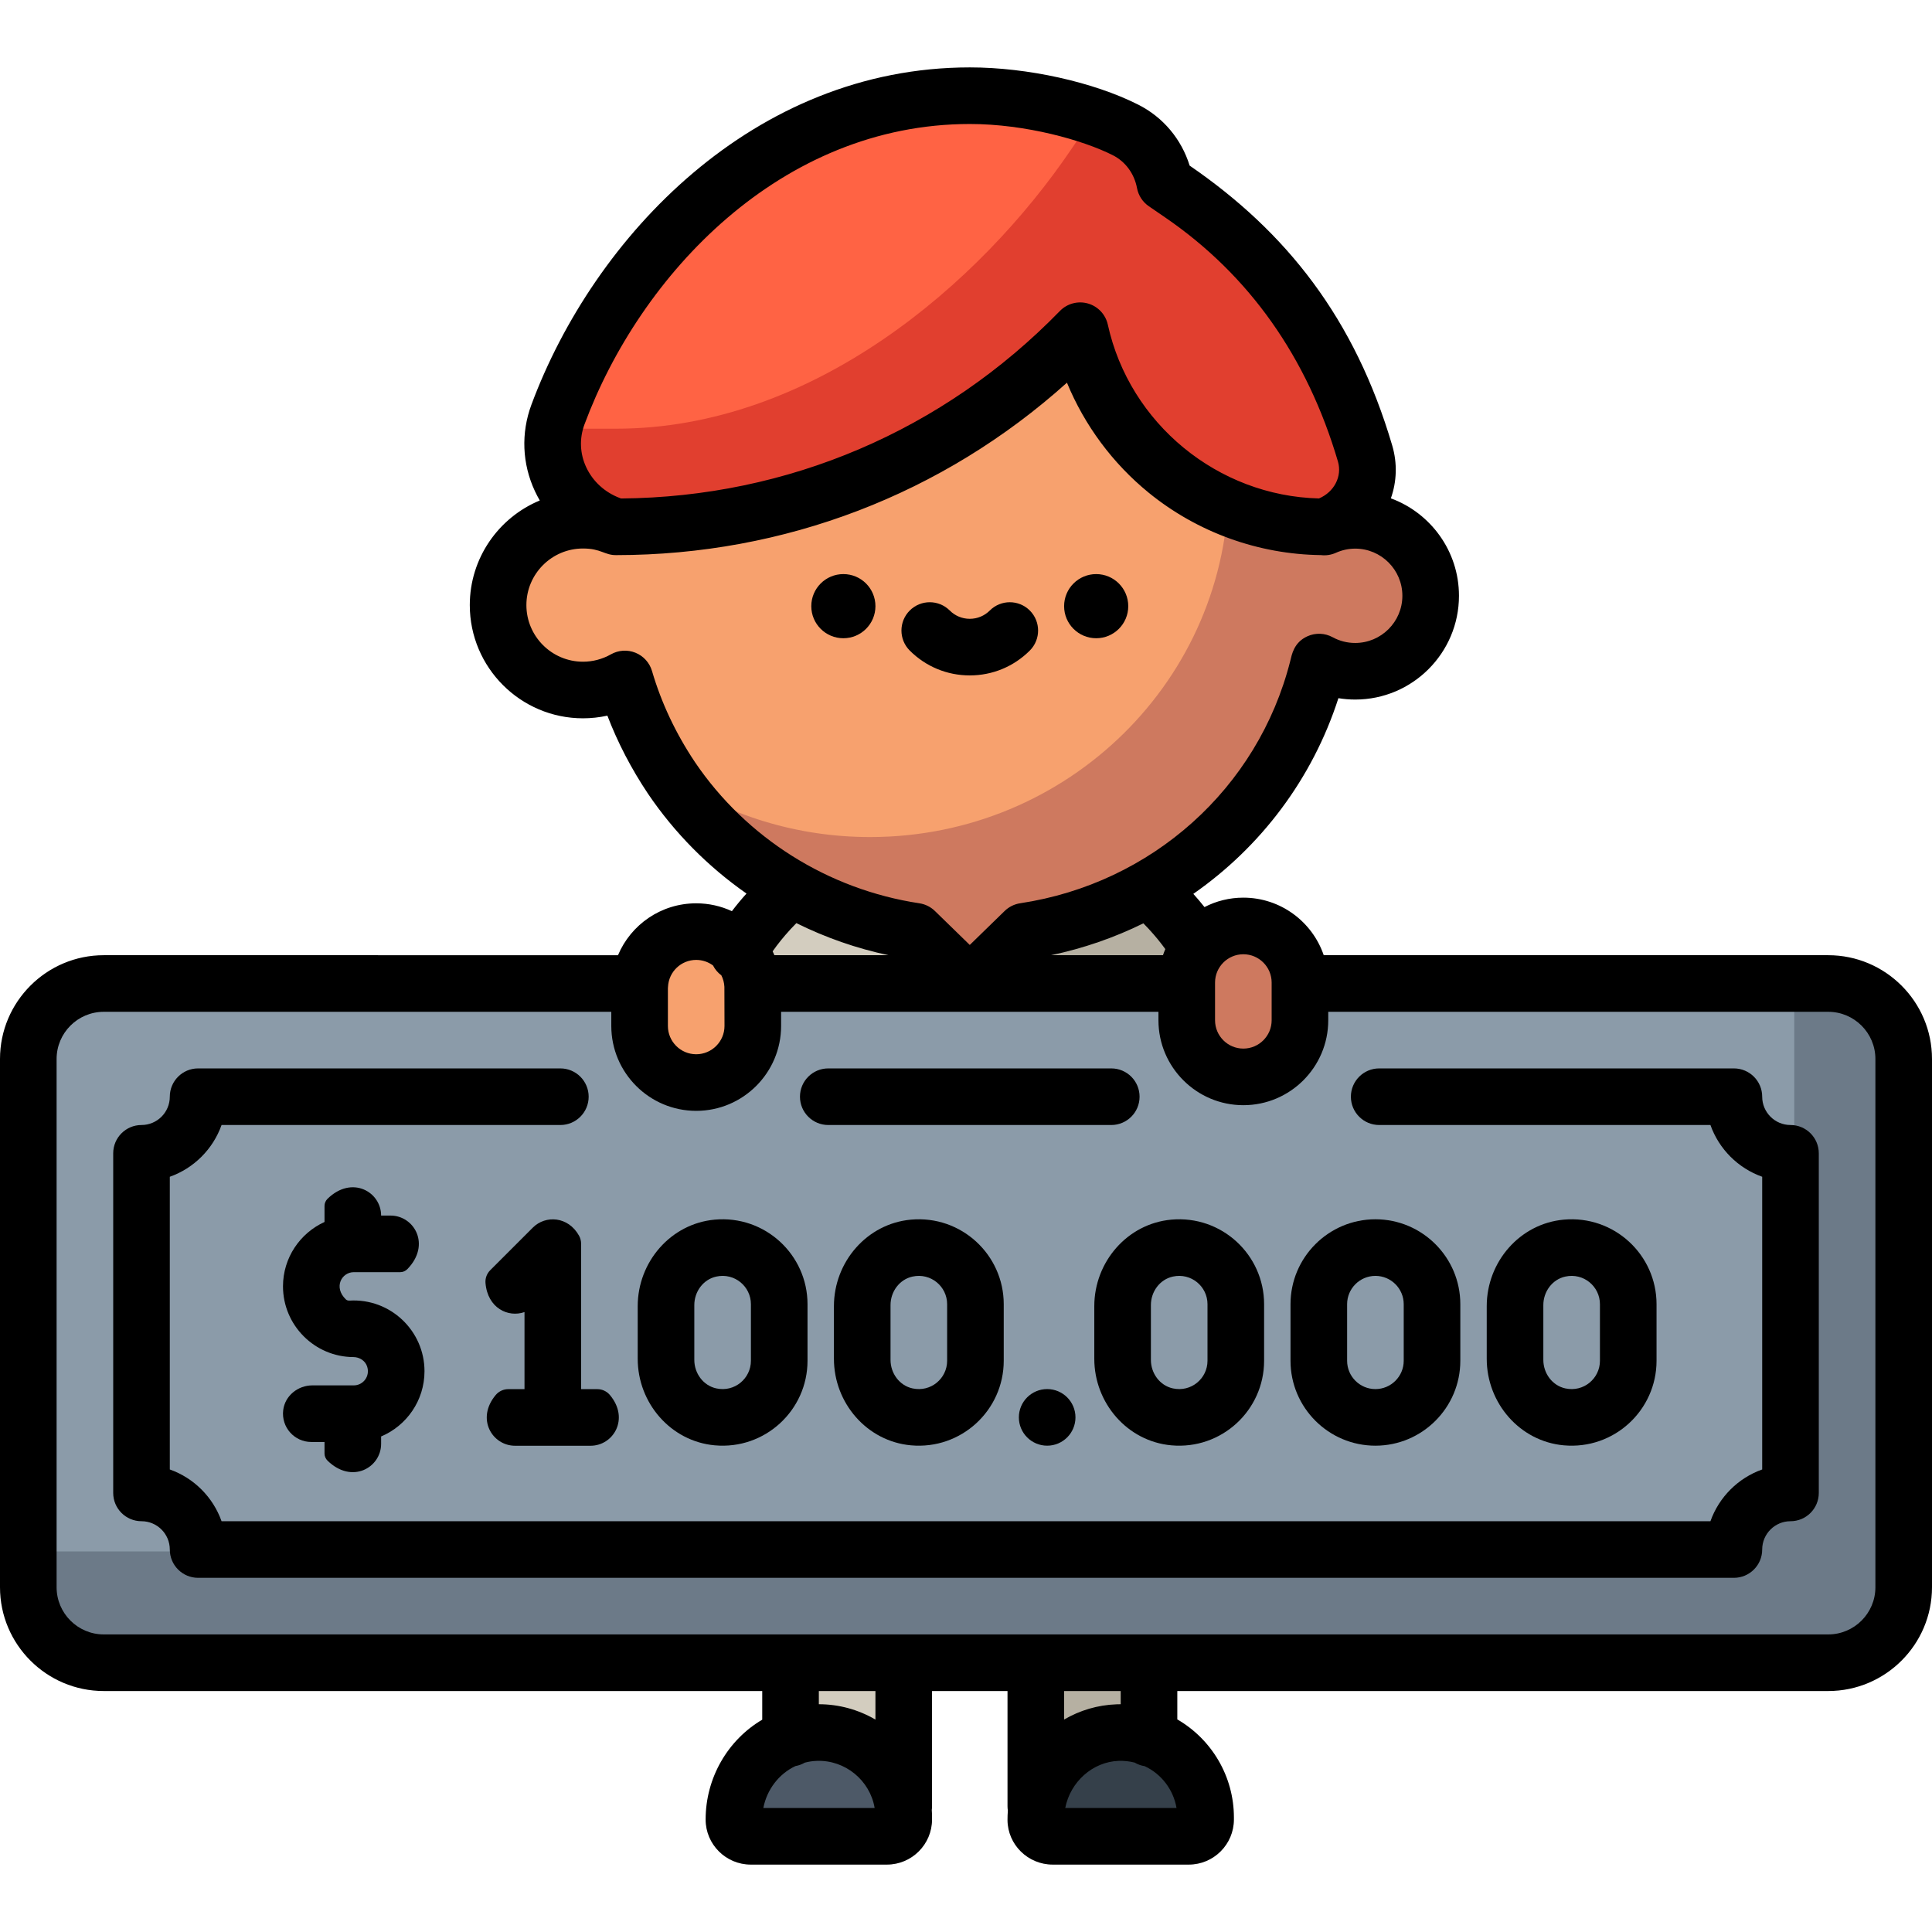<?xml version="1.0" encoding="iso-8859-1"?>
<!-- Generator: Adobe Illustrator 19.0.0, SVG Export Plug-In . SVG Version: 6.00 Build 0)  -->
<svg version="1.1" id="Capa_1" xmlns="http://www.w3.org/2000/svg" xmlns:xlink="http://www.w3.org/1999/xlink" x="0px" y="0px"
	 viewBox="0 0 512 512" style="enable-background:new 0 0 512 512;" xml:space="preserve">
<path style="fill:#B6B0A2;" d="M310.22,241.388c-0.004,0.001-0.007,0.002-0.011,0.004C321.401,253.548,327,269.115,327,285.148
	v21.239h-22.5V478.89h-30v-82.5c0-9.665-7.835-17.5-17.5-17.5c0-1.929-30.002-77.251-30.002-77.251S257,220.027,257,217.889
	C276.82,217.917,296.234,226.191,310.22,241.388z"/>
<path style="fill:#D3CDBF;" d="M203.78,241.388c0.004,0.001,0.007,0.002,0.011,0.004C192.599,253.548,187,269.115,187,285.148
	v21.239h22.5V478.89h30v-82.5c0-9.665,7.835-17.5,17.5-17.5c0-3.965,0-156.837,0-161.001
	C237.18,217.917,217.766,226.191,203.78,241.388z"/>
<path style="fill:#F7A16E;" d="M304.61,63.887c-13.994-9.957-30.249-15.998-47.588-15.998c-47.301,0-86.524,44.956-93.804,91.72
	c-2.681-1.128-5.626-1.752-8.717-1.752c-12.426,0-22.5,10.074-22.5,22.5s10.074,22.5,22.5,22.5c4.034,0,7.816-1.067,11.09-2.926
	c2.748,9.39,6.967,18.168,12.335,26.191c2.631,3.933,17.707,15.729,39.198,20.227l51.212,10.717l45.959-45.072
	C351.604,155.406,347.281,94.248,304.61,63.887z"/>
<path style="fill:#CE795F;" d="M359.142,137.889c-2.922,0-5.689,0.641-8.191,1.767c-0.111-0.757-0.228-1.512-0.355-2.264
	c-5.037-29.67-21.492-56.699-45.986-73.505c13.955,19.248,21.004,41.231,21.004,64.24c0,51.749-42.543,93.7-95.022,93.7
	c-19.482,0-37.592-5.785-52.667-15.703c14.491,21.418,37.69,36.612,64.607,40.675L257,260.889l14.478-14.1
	c37.948-5.72,68.559-33.576,77.737-69.84c0.126-0.497,0.239-0.998,0.356-1.497c2.843,1.553,6.104,2.437,9.571,2.437
	c11.046,0,20-8.955,20-20C379.142,146.843,370.188,137.889,359.142,137.889z"/>
<path style="fill:#4D5967;" d="M216.179,458.903c-12.193,0.434-21.679,10.824-21.679,23.025l0,0c0,2.464,1.997,4.461,4.461,4.461
	h36.079c2.464,0,4.461-1.997,4.461-4.461v-0.539C239.5,468.69,228.98,458.448,216.179,458.903z"/>
<path style="fill:#35404A;" d="M296.179,458.903c-12.193,0.434-21.679,10.824-21.679,23.025l0,0c0,2.464,1.997,4.461,4.461,4.461
	h36.078c2.464,0,4.461-1.997,4.461-4.461v-0.539C319.5,468.69,308.98,458.448,296.179,458.903z"/>
<path style="fill:#FF6344;" d="M257.021,25.361c-51.026,0-92.368,39.3-109.164,84.511c-4.466,12.021,2.127,24.985,14.206,29.293
	c0.386,0.138,0.769,0.287,1.149,0.446l0,0c59.178,0,111.362-29.942,142.231-75.502c6.839-10.094,3.704-24.182-7.178-29.681
	C288.747,29.618,272.462,25.361,257.021,25.361z"/>
<path style="fill:#E13F2F;" d="M361.762,120.19c-10.061-34.187-27.851-54.416-53.07-71.72c-1.229-6.146-4.801-11.276-10.9-14.269
	l0,0c-2.335-1.15-5.042-2.264-8.036-3.292l-5.838,8.615c-24.266,35.816-68.719,74.087-120.706,74.087h-16.384
	c-0.534,2.88-0.459,5.754,0.117,8.5h-0.019c1.587,7.561,7.185,14.22,15.137,17.054c0.386,0.138,0.769,0.287,1.149,0.446
	c47.441,0,91.354-19.4,123.046-51.966c6.534,29.719,33.007,51.965,64.689,51.966c0.001,0.006,0.002,0.012,0.003,0.018
	c0.336-0.151,0.676-0.293,1.018-0.425C359.659,136.231,364.09,128.098,361.762,120.19z"/>
<path style="fill:#8B9BA9;" d="M484.5,441.139h-457c-11.046,0-20-8.954-20-20V281.137c0-11.046,8.954-20,20-20h457
	c11.046,0,20,8.954,20,20v140.001C504.5,432.184,495.546,441.139,484.5,441.139z"/>
<path style="fill:#6C7A88;" d="M485.5,261.137h-10v120.001c0,16.569-13.431,30-30,30H8.5v10c0,11.046,8.954,20,20,20h457
	c11.046,0,20-8.954,20-20V281.137C505.5,270.092,496.546,261.137,485.5,261.137z"/>
<path style="fill:#F7A16E;" d="M184.5,246.887c-8.284,0-15,6.716-15,15v10c0,8.284,6.716,15,15,15s15-6.716,15-15v-10
	C199.5,253.602,192.784,246.887,184.5,246.887z"/>
<path style="fill:#CE795F;" d="M329.5,245.387c-8.284,0-15,6.716-15,15v10c0,8.284,6.716,15,15,15s15-6.716,15-15v-10
	C344.5,252.102,337.784,245.387,329.5,245.387z"/>
<path d="M474.5,298.139c-4.136,0-7.5-3.364-7.5-7.5c0-4.142-3.357-7.5-7.5-7.5h-94c-4.143,0-7.5,3.358-7.5,7.5s3.357,7.5,7.5,7.5
	h87.785c2.264,6.384,7.331,11.452,13.715,13.715v77.57c-6.384,2.263-11.451,7.331-13.715,13.715H58.715
	c-2.263-6.384-7.331-11.452-13.715-13.715v-77.57c6.384-2.263,11.452-7.331,13.715-13.715H148.5c4.142,0,7.5-3.358,7.5-7.5
	s-3.358-7.5-7.5-7.5h-96c-4.142,0-7.5,3.358-7.5,7.5c0,4.136-3.364,7.5-7.5,7.5c-4.142,0-7.5,3.358-7.5,7.5v90
	c0,4.142,3.358,7.5,7.5,7.5c4.136,0,7.5,3.364,7.5,7.5c0,4.142,3.358,7.5,7.5,7.5h407c4.143,0,7.5-3.358,7.5-7.5
	c0-4.136,3.364-7.5,7.5-7.5c4.143,0,7.5-3.358,7.5-7.5v-90C482,301.497,478.643,298.139,474.5,298.139z"/>
<path d="M219.5,298.139h75c4.143,0,7.5-3.358,7.5-7.5s-3.357-7.5-7.5-7.5h-75c-4.142,0-7.5,3.358-7.5,7.5
	S215.358,298.139,219.5,298.139z"/>
<path d="M484.5,253.139H350.802c-3.023-8.861-11.431-15.252-21.302-15.252c-3.709,0-7.211,0.902-10.298,2.498
	c-0.947-1.199-1.933-2.368-2.956-3.503c17.906-12.471,31.564-30.513,38.446-51.856c1.468,0.241,2.957,0.363,4.45,0.363
	c15.163,0,27.5-12.336,27.5-27.5c0-11.844-7.526-21.962-18.046-25.826c1.547-4.373,1.764-9.226,0.362-13.991l0,0
	c-9.917-33.693-28.038-56.581-53.689-74.186c-2.189-7.038-7.027-12.821-13.621-16.152c-11.868-5.998-29.385-9.873-44.626-9.873
	c-57.323,0-99.663,44.9-116.195,89.399c-2.787,7.503-2.459,15.631,0.924,22.887c0.397,0.851,0.83,1.679,1.297,2.483
	c-10.877,4.509-18.548,15.239-18.548,27.728c0,16.542,13.458,30,30,30c2.179,0,4.347-0.239,6.462-0.706
	c2.744,7.161,6.342,14.083,10.751,20.674c7.055,10.428,15.948,19.37,26.116,26.473c-1.356,1.501-2.647,3.059-3.867,4.668
	c-2.879-1.336-6.086-2.08-9.462-2.08c-9.297,0-17.311,5.639-20.724,13.752H27.5c-15.164,0-27.5,12.336-27.5,27.5v140
	c0,15.164,12.336,27.5,27.5,27.5H202v7.592c-9.162,5.4-15.016,15.464-15,26.492c0.009,6.57,5.375,11.916,11.961,11.916h36.079
	c6.595,0,11.96-5.365,11.96-11.96v-0.54c0-0.655-0.023-1.321-0.068-1.99c0.044-0.33,0.068-0.667,0.068-1.01v-30.5h20v30.5
	c0,0.403,0.032,0.797,0.093,1.183c-0.067,0.849-0.098,1.691-0.093,2.518c0.037,6.506,5.409,11.799,11.976,11.799h36.063
	c6.596,0,11.961-5.365,11.961-11.96v-0.54c0-10.826-5.852-20.689-15-25.979v-7.521h172.5c15.164,0,27.5-12.336,27.5-27.5v-140
	C512,265.475,499.664,253.139,484.5,253.139z M337,260.387v10c0,4.136-3.364,7.5-7.5,7.5s-7.5-3.364-7.5-7.5v-10
	c0-4.136,3.364-7.5,7.5-7.5S337,256.251,337,260.387z M304.441,246.187c0.081,0.097,0.165,0.192,0.251,0.286
	c1.474,1.6,2.854,3.29,4.129,5.049c-0.228,0.529-0.436,1.068-0.623,1.617h-29.68c8.615-1.808,16.827-4.668,24.49-8.445
	C303.493,245.185,303.972,245.682,304.441,246.187z M154.888,112.484c14.724-39.632,52.015-79.623,102.134-79.623
	c14.782,0,29.987,4.282,37.861,8.26c3.368,1.702,5.715,4.886,6.438,8.735c0.367,1.95,1.491,3.675,3.128,4.797l4.403,3.021
	c22.194,15.228,37.575,36.974,45.715,64.632c1.156,3.929-0.997,8.085-5.021,9.787c-26.789-0.648-50.194-19.818-55.963-46.06
	c-0.593-2.694-2.616-4.846-5.27-5.603c-2.65-0.756-5.507,0.006-7.431,1.982c-30.86,31.714-72.105,49.328-116.278,49.691
	c-0.1-0.036-0.2-0.071-0.301-0.106c-4.022-1.512-7.197-4.411-8.959-8.191C153.672,120.218,153.509,116.196,154.888,112.484z
	 M184.159,201.953c-5.083-7.597-8.908-15.715-11.37-24.127c-0.644-2.2-2.258-3.984-4.383-4.845c-2.124-0.859-4.525-0.702-6.519,0.43
	c-2.244,1.274-4.799,1.948-7.387,1.948c-8.271,0-15-6.729-15-15s6.729-15,15-15c4.813,0,5.71,1.79,8.804,1.754
	c44.621-0.023,86.579-16.159,119.447-45.698c4.661,11.292,12.117,21.385,21.687,29.175c12.862,10.47,29.036,16.318,45.635,16.517
	c1.306,0.155,2.67-0.031,3.957-0.61c1.631-0.734,3.352-1.106,5.113-1.106c6.893,0,12.5,5.607,12.5,12.5s-5.607,12.5-12.5,12.5
	c-2.12,0-4.131-0.511-5.979-1.52c-2.056-1.124-4.521-1.22-6.659-0.262c-3.643,1.631-4.157,4.89-4.561,6.501
	c-8.579,33.899-36.78,59.018-71.585,64.264c-1.552,0.234-2.99,0.948-4.114,2.043L257,250.42l-9.235-8.995
	c-1.124-1.094-2.563-1.809-4.113-2.043C219.467,235.732,197.775,222.078,184.159,201.953z M235.479,253.139h-30.256
	c-0.146-0.348-0.301-0.691-0.464-1.03c1.39-1.972,2.911-3.857,4.55-5.638c0.085-0.093,0.168-0.188,0.249-0.284
	c0.488-0.524,0.985-1.041,1.492-1.55C218.753,248.461,226.958,251.334,235.479,253.139z M184.5,254.387
	c1.666,0,3.208,0.545,4.454,1.471c0.512,1.008,1.257,1.91,2.21,2.617c0.468,0.918,0.753,1.948,0.807,3.044L192,271.887
	c0,4.136-3.364,7.5-7.5,7.5s-7.5-3.364-7.5-7.5v-9.91l0.029-0.468C177.227,257.515,180.508,254.387,184.5,254.387z M202.29,479.139
	c0.939-4.863,4.092-9.029,8.511-11.113c0.888-0.155,1.722-0.467,2.473-0.905c1.035-0.275,2.098-0.434,3.172-0.473
	c7.521-0.278,14.115,5.16,15.344,12.49h-29.5V479.139z M232,455.703c-4.447-2.588-9.588-4.064-15-4.065v-3.5h15V455.703z
	 M282.299,479.139c1.359-6.947,7.282-12.246,14.147-12.49c1.439-0.049,2.864,0.102,4.246,0.453c0.803,0.474,1.702,0.803,2.662,0.951
	c4.469,2.092,7.618,6.263,8.436,11.087h-29.491V479.139z M297,451.639c-0.362,0-0.724,0.007-1.087,0.02
	c-5.05,0.179-9.789,1.621-13.913,4.04v-7.559h15V451.639z M497,420.639c0,6.893-5.607,12.5-12.5,12.5h-457
	c-6.893,0-12.5-5.607-12.5-12.5v-140c0-6.893,5.607-12.5,12.5-12.5H162v3.748c0,12.407,10.093,22.5,22.5,22.5s22.5-10.093,22.5-22.5
	v-3.748c4.292,0,79.151,0,100,0v2.248c0,12.407,10.094,22.5,22.5,22.5s22.5-10.093,22.5-22.5v-2.248h132.5
	c6.893,0,12.5,5.607,12.5,12.5V420.639z"/>
<circle cx="223.5" cy="160.64" r="8.5"/>
<circle cx="290.5" cy="160.64" r="8.5"/>
<path d="M272.91,172.402c2.929-2.929,2.929-7.678-0.001-10.607c-2.928-2.929-7.677-2.928-10.606,0
	c-1.416,1.417-3.3,2.197-5.303,2.197s-3.887-0.78-5.303-2.197c-2.929-2.928-7.678-2.929-10.606,0
	c-2.93,2.929-2.93,7.678-0.001,10.607c4.25,4.25,9.9,6.59,15.91,6.59S268.66,176.651,272.91,172.402z"/>
<path d="M154,329.608c0-0.739-0.181-1.474-0.54-2.12c-2.875-5.181-8.9-5.518-12.263-2.152l-11.284,11.283
	c-0.891,0.891-1.355,2.133-1.251,3.388c0.556,6.663,6.007,9.232,10.338,7.704v20.427h-4.31c-1.278,0-2.496,0.569-3.318,1.548
	c-5.291,6.303-0.916,13.452,5.127,13.452h20c6.044,0,10.418-7.149,5.127-13.452c-0.822-0.979-2.039-1.548-3.318-1.548H154V329.608z"
	/>
<path d="M189.401,383.026c13.347,1.216,24.599-9.304,24.599-22.404v-15c0-13.1-11.252-23.62-24.599-22.404
	C177.739,324.281,169,334.433,169,346.143v13.958C169,371.811,177.739,381.964,189.401,383.026z M184,345.853
	c0-3.546,2.356-6.791,5.82-7.547c4.864-1.062,9.18,2.632,9.18,7.317v15c0,4.684-4.315,8.379-9.18,7.317
	c-3.464-0.756-5.82-4.002-5.82-7.548V345.853z"/>
<path d="M241.401,323.218C229.739,324.281,221,334.433,221,346.143v13.958c0,11.71,8.739,21.863,20.401,22.925
	c13.347,1.216,24.599-9.304,24.599-22.404v-15C266,332.522,254.748,322.002,241.401,323.218z M251,345.622v15
	c0,4.684-4.315,8.379-9.18,7.317c-3.464-0.756-5.82-4.002-5.82-7.548v-14.538c0-3.546,2.356-6.791,5.82-7.547
	C246.685,337.244,251,340.938,251,345.622z"/>
<path d="M290,346.143v13.958c0,11.71,8.739,21.863,20.401,22.925c13.347,1.216,24.599-9.304,24.599-22.404v-15
	c0-13.1-11.252-23.62-24.599-22.404C298.739,324.281,290,334.433,290,346.143z M305,345.853c0-3.546,2.356-6.791,5.82-7.547
	c4.864-1.062,9.18,2.632,9.18,7.317v15c0,4.684-4.315,8.379-9.18,7.317c-3.464-0.756-5.82-4.002-5.82-7.548V345.853z"/>
<path d="M364.5,383.122c12.407,0,22.5-10.093,22.5-22.5v-15c0-12.407-10.093-22.5-22.5-22.5s-22.5,10.093-22.5,22.5v15
	C342,373.029,352.093,383.122,364.5,383.122z M357,345.622c0-4.136,3.364-7.5,7.5-7.5s7.5,3.364,7.5,7.5v15
	c0,4.136-3.364,7.5-7.5,7.5s-7.5-3.364-7.5-7.5V345.622z"/>
<path d="M439,360.622v-15c0-13.1-11.252-23.62-24.599-22.404C402.739,324.281,394,334.433,394,346.143v13.958
	c0,11.71,8.739,21.862,20.401,22.925C427.748,384.242,439,373.722,439,360.622z M409,360.391v-14.538
	c0-3.546,2.356-6.791,5.82-7.547c4.864-1.062,9.18,2.632,9.18,7.317v15c0,4.684-4.315,8.379-9.18,7.317
	C411.356,367.182,409,363.937,409,360.391z"/>
<path d="M86.813,387.101c6.468,6.295,14.187,1.818,14.187-4.462v-1.962c6.747-2.841,11.497-9.52,11.497-17.288
	c0-10.719-9.041-19.366-19.897-18.716c-0.348,0.021-0.702-0.083-0.953-0.326c-3.342-3.239-1.076-7.208,2.1-7.208h12.313
	c0.717,0,1.403-0.3,1.902-0.813c6.295-6.468,1.818-14.187-4.462-14.187H101c0-6.28-7.719-10.758-14.187-4.462
	c-0.514,0.5-0.813,1.186-0.813,1.902v4.255c-6.48,2.956-11.003,9.48-11.003,17.055c0,10.314,8.371,18.71,18.676,18.75
	c1.601,0.006,3.108,0.959,3.614,2.478c0.866,2.603-1.059,5.022-3.539,5.022H82.781c-3.834,0-7.265,2.754-7.728,6.561
	c-0.554,4.562,2.992,8.439,7.443,8.439H86v3.06C86,385.915,86.3,386.601,86.813,387.101z"/>
<circle cx="277.51" cy="375.62" r="7.5"/>
<g>
</g>
<g>
</g>
<g>
</g>
<g>
</g>
<g>
</g>
<g>
</g>
<g>
</g>
<g>
</g>
<g>
</g>
<g>
</g>
<g>
</g>
<g>
</g>
<g>
</g>
<g>
</g>
<g>
</g>
</svg>
